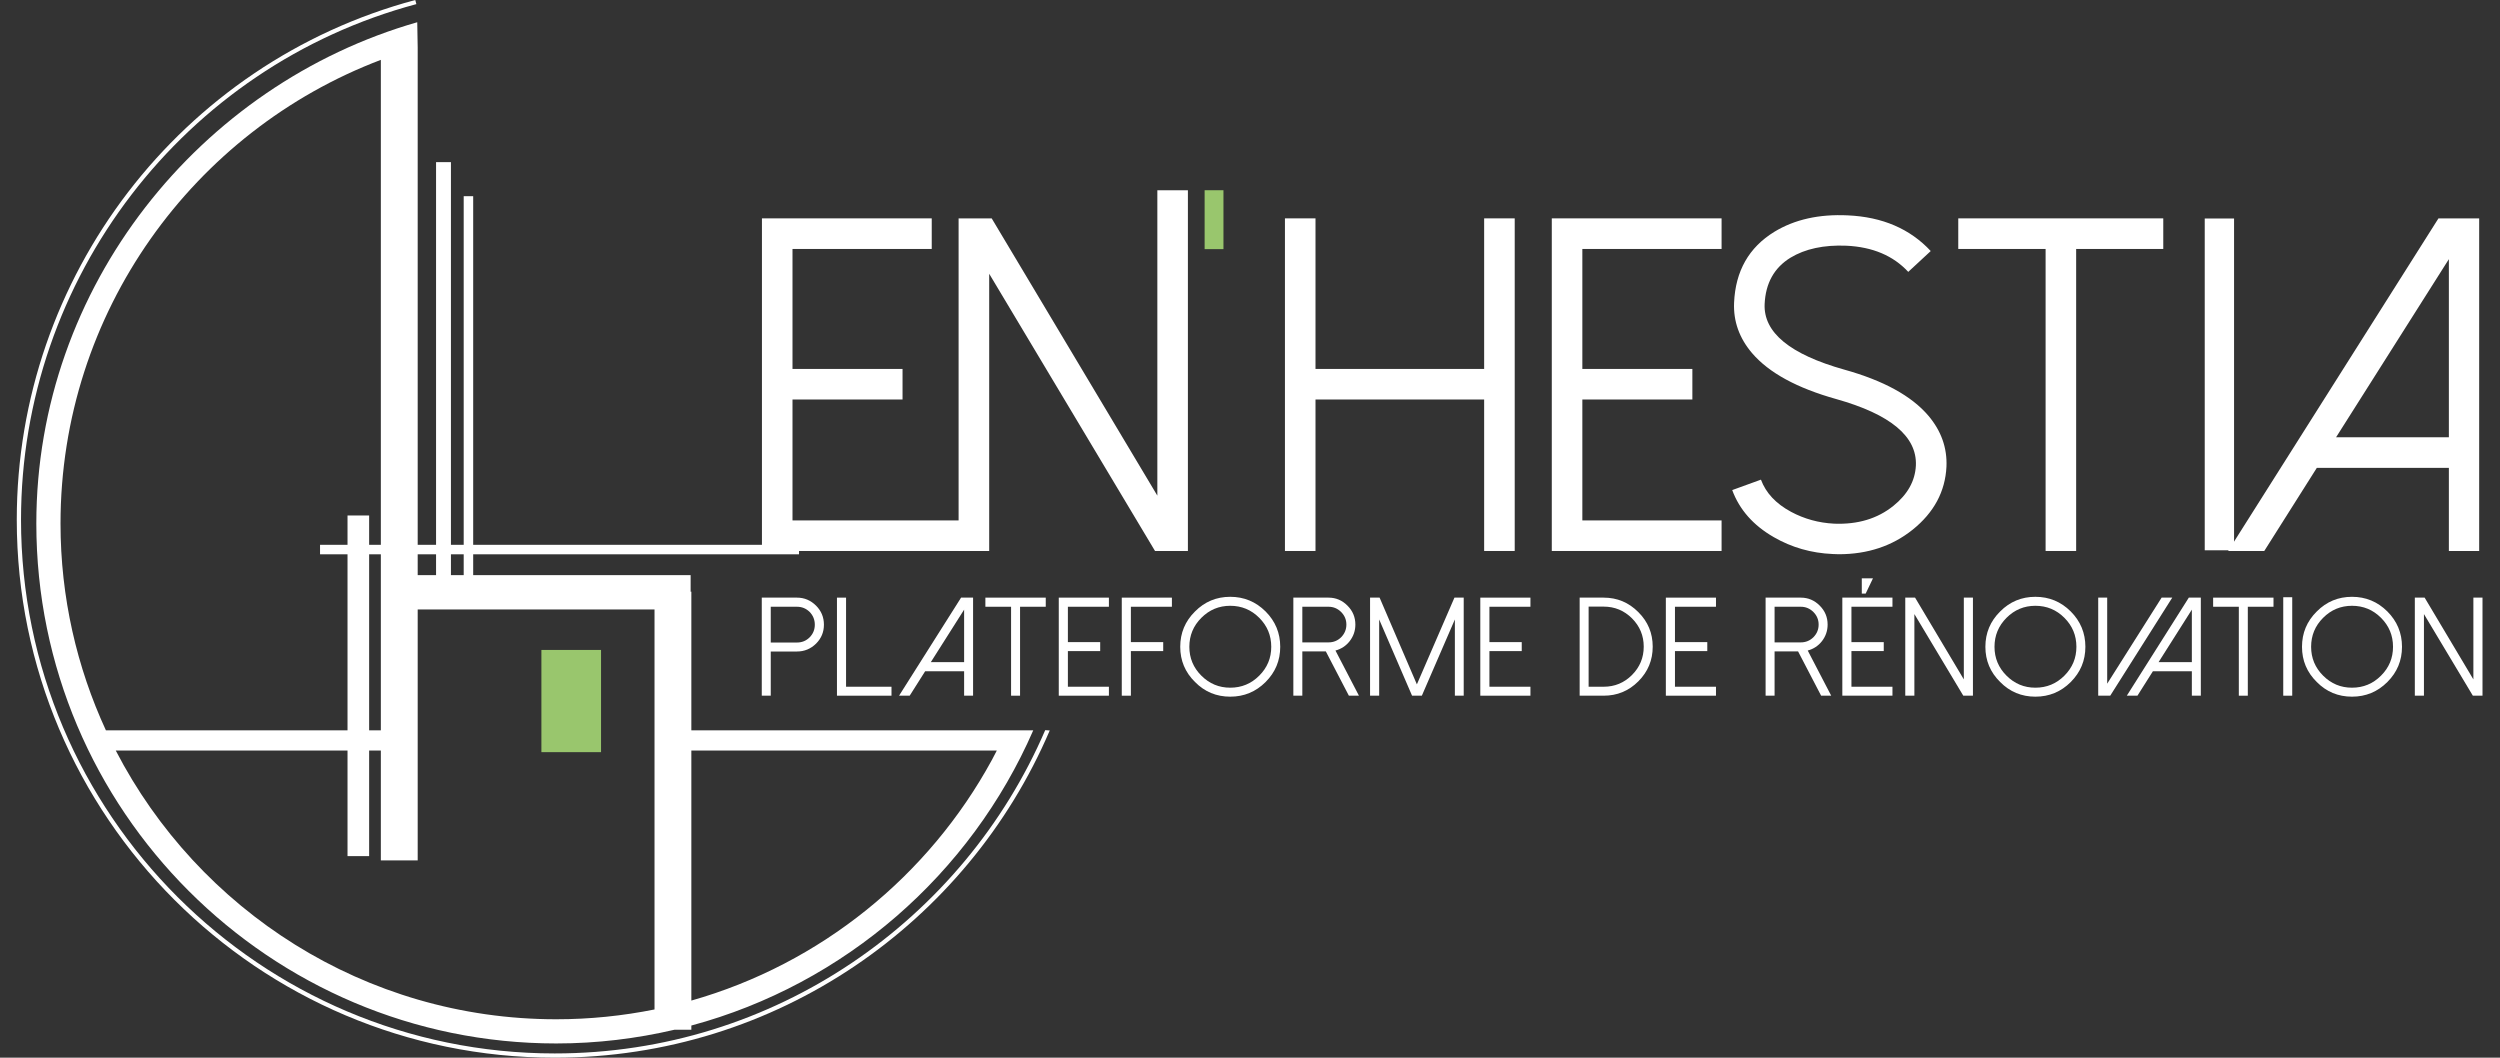 <?xml version="1.0" encoding="UTF-8"?> <svg xmlns="http://www.w3.org/2000/svg" width="130" height="55" viewBox="0 0 130 55" fill="none"><rect x="0" y="0" width="130" height="55" fill="#333333" stroke="none"/><g id="Enhestia"><g id="Group 393"><path id="Vector" d="M31.254 39.112H28.153V33.797H31.254V39.112Z" fill="#99C66D"></path><path id="Vector_2" d="M24.359 10.202V31.012" stroke="white" stroke-width="0.493" stroke-miterlimit="10"></path><path id="Vector_3" d="M16.642 28.577H41.549" stroke="white" stroke-width="0.493" stroke-miterlimit="10"></path><path id="Vector_4" d="M18.633 26.805V44.518" stroke="white" stroke-width="1.124" stroke-miterlimit="10"></path><path id="Vector_5" d="M54.587 37.984C50.315 47.978 40.384 55 28.846 55C13.421 55 0.872 42.451 0.872 27.024C0.872 14.378 9.394 3.266 21.594 0L21.651 0.214C9.546 3.453 1.093 14.479 1.093 27.024C1.093 42.329 13.543 54.779 28.846 54.779C40.266 54.779 50.096 47.847 54.351 37.968" fill="white"></path><path id="Vector_6" d="M35.95 52.03V39.029H51.834C51.75 39.192 51.666 39.358 51.578 39.519C48.295 45.543 42.677 50.121 35.95 52.03ZM6.02 39.029H19.804V44.742H21.72V31.691H34.035V52.492C32.382 52.824 30.674 53.002 28.925 53.002C18.964 53.002 10.311 47.319 6.02 39.029ZM19.804 3.113V37.977H5.507C3.997 34.702 3.147 31.062 3.147 27.225C3.147 16.219 10.078 6.803 19.804 3.113ZM21.697 1.156C10.394 4.395 1.889 14.896 1.889 27.225C1.889 42.132 14.017 54.26 28.925 54.26C31.041 54.26 33.098 54.007 35.075 53.546H35.95V53.328C43.938 51.177 50.475 45.45 53.729 37.977H35.95V30.766L35.913 30.77V29.906H23.449V8.43H22.675V29.906H21.72V2.472" fill="white"></path></g><g id="Group 391"><path id="Vector_7" d="M40.079 33.411H41.444C41.702 33.411 41.921 33.322 42.105 33.138C42.28 32.957 42.37 32.74 42.37 32.485C42.37 32.226 42.28 32.007 42.105 31.824C41.921 31.643 41.702 31.551 41.444 31.551H40.079V33.411ZM40.079 36.176H39.612V31.077H41.444C41.826 31.077 42.157 31.217 42.435 31.494C42.708 31.767 42.844 32.097 42.844 32.485C42.844 32.869 42.708 33.196 42.435 33.469C42.157 33.742 41.826 33.878 41.444 33.878H40.079V36.176Z" fill="white"></path><path id="Vector_8" d="M43.522 31.077V36.176H46.358V35.71H43.995V31.077H43.522Z" fill="white"></path><path id="Vector_9" d="M49.976 31.077L46.751 36.176H47.304L48.108 34.905H50.134V36.176H50.6V31.077H49.976ZM50.134 31.702V34.431H48.403L50.134 31.702Z" fill="white"></path><path id="Vector_10" d="M51.24 31.077V31.551H52.576V36.176H53.043V31.551H54.379V31.077H51.24Z" fill="white"></path><path id="Vector_11" d="M55.056 31.077V36.176H57.663V35.71H55.53V33.857H57.21V33.39H55.53V31.551H57.663V31.077H55.056Z" fill="white"></path><path id="Vector_12" d="M58.332 31.077V36.176H58.806V33.857H60.487V33.39H58.806V31.551H60.939V31.077H58.332Z" fill="white"></path><path id="Vector_13" d="M63.972 31.501C63.387 31.501 62.888 31.709 62.471 32.126C62.054 32.542 61.846 33.045 61.846 33.634C61.846 34.219 62.054 34.719 62.471 35.135C62.888 35.552 63.387 35.76 63.972 35.76C64.561 35.76 65.064 35.552 65.48 35.135C65.897 34.719 66.105 34.219 66.105 33.634C66.105 33.045 65.897 32.542 65.48 32.126C65.064 31.709 64.561 31.501 63.972 31.501ZM63.972 36.227C63.254 36.227 62.643 35.974 62.141 35.465C61.627 34.959 61.372 34.349 61.372 33.634C61.372 32.916 61.627 32.304 62.141 31.796C62.643 31.289 63.254 31.034 63.972 31.034C64.69 31.034 65.302 31.289 65.811 31.796C66.317 32.304 66.572 32.916 66.572 33.634C66.572 34.349 66.317 34.959 65.811 35.465C65.302 35.974 64.69 36.227 63.972 36.227Z" fill="white"></path><path id="Vector_14" d="M67.721 33.404V31.551H69.085C69.338 31.551 69.556 31.643 69.739 31.824C69.92 32.007 70.012 32.224 70.012 32.478C70.012 32.733 69.92 32.952 69.739 33.138C69.556 33.316 69.338 33.404 69.085 33.404H67.721ZM69.444 33.828C69.746 33.747 69.992 33.584 70.184 33.34C70.38 33.086 70.479 32.799 70.479 32.478C70.479 32.095 70.342 31.767 70.069 31.494C69.796 31.217 69.468 31.077 69.085 31.077H67.254V36.176H67.721V33.871H68.942L70.141 36.176H70.665L69.444 33.828Z" fill="white"></path><path id="Vector_15" d="M75.631 31.077L73.678 35.587L71.739 31.077H71.243V36.176H71.717V32.212L73.427 36.176H73.936L75.653 32.212V36.176H76.113V31.077H75.631Z" fill="white"></path><path id="Vector_16" d="M76.976 31.077V36.176H79.583V35.71H77.45V33.857H79.13V33.39H77.45V31.551H79.583V31.077H76.976Z" fill="white"></path><path id="Vector_17" d="M82.608 35.71H83.391C83.966 35.71 84.456 35.507 84.864 35.099C85.269 34.693 85.474 34.201 85.474 33.627C85.474 33.052 85.269 32.562 84.864 32.154C84.456 31.749 83.966 31.544 83.391 31.544H82.608V35.71ZM82.142 36.176V31.077H83.391C84.095 31.077 84.695 31.328 85.194 31.831C85.691 32.325 85.941 32.923 85.941 33.627C85.941 34.331 85.691 34.932 85.194 35.429C84.695 35.929 84.095 36.176 83.391 36.176H82.142Z" fill="white"></path><path id="Vector_18" d="M86.624 31.077V36.176H89.231V35.71H87.098V33.857H88.779V33.39H87.098V31.551H89.231V31.077H86.624Z" fill="white"></path><path id="Vector_19" d="M92.278 33.404V31.551H93.643C93.896 31.551 94.113 31.643 94.296 31.824C94.478 32.007 94.569 32.224 94.569 32.478C94.569 32.733 94.478 32.952 94.296 33.138C94.113 33.316 93.896 33.404 93.643 33.404H92.278ZM94.002 33.828C94.304 33.747 94.55 33.584 94.742 33.34C94.938 33.086 95.036 32.799 95.036 32.478C95.036 32.095 94.9 31.767 94.627 31.494C94.354 31.217 94.025 31.077 93.643 31.077H91.811V36.176H92.278V33.871H93.499L94.699 36.176H95.223L94.002 33.828Z" fill="white"></path><path id="Vector_20" d="M95.801 31.077V36.176H98.408V35.71H96.275V33.857H97.955V33.39H96.275V31.551H98.408V31.077H95.801ZM96.813 30.072V30.869H97.014L97.395 30.072H96.813Z" fill="white"></path><path id="Vector_21" d="M102.119 31.077V35.329L99.584 31.077H99.074V36.176H99.548V31.932L102.091 36.176H102.593V31.077H102.119Z" fill="white"></path><path id="Vector_22" d="M105.84 31.501C105.255 31.501 104.756 31.709 104.339 32.126C103.923 32.542 103.714 33.045 103.714 33.634C103.714 34.219 103.923 34.719 104.339 35.135C104.756 35.552 105.255 35.76 105.84 35.76C106.429 35.76 106.932 35.552 107.348 35.135C107.765 34.719 107.973 34.219 107.973 33.634C107.973 33.045 107.765 32.542 107.348 32.126C106.932 31.709 106.429 31.501 105.84 31.501ZM105.84 36.227C105.122 36.227 104.511 35.974 104.009 35.465C103.495 34.959 103.24 34.349 103.24 33.634C103.24 32.916 103.495 32.304 104.009 31.796C104.511 31.289 105.122 31.034 105.84 31.034C106.558 31.034 107.171 31.289 107.679 31.796C108.185 32.304 108.44 32.916 108.44 33.634C108.44 34.349 108.185 34.959 107.679 35.465C107.171 35.974 106.558 36.227 105.84 36.227Z" fill="white"></path><path id="Vector_23" d="M112.404 31.077L109.574 35.552V31.077H109.107V36.176H109.732L112.957 31.077H112.404Z" fill="white"></path><path id="Vector_24" d="M113.818 31.077L110.594 36.176H111.147L111.951 34.905H113.976V36.176H114.443V31.077H113.818ZM113.976 31.702V34.431H112.246L113.976 31.702Z" fill="white"></path><path id="Vector_25" d="M115.083 31.077V31.551H116.419V36.176H116.886V31.551H118.222V31.077H115.083Z" fill="white"></path><path id="Vector_26" d="M118.729 36.176H119.196V31.056H118.729V36.176Z" fill="white"></path><path id="Vector_27" d="M122.304 31.501C121.719 31.501 121.22 31.709 120.803 32.126C120.386 32.542 120.178 33.045 120.178 33.634C120.178 34.219 120.386 34.719 120.803 35.135C121.22 35.552 121.719 35.76 122.304 35.76C122.893 35.76 123.396 35.552 123.812 35.135C124.229 34.719 124.437 34.219 124.437 33.634C124.437 33.045 124.229 32.542 123.812 32.126C123.396 31.709 122.893 31.501 122.304 31.501ZM122.304 36.227C121.586 36.227 120.975 35.974 120.473 35.465C119.959 34.959 119.704 34.349 119.704 33.634C119.704 32.916 119.959 32.304 120.473 31.796C120.975 31.289 121.586 31.034 122.304 31.034C123.022 31.034 123.634 31.289 124.143 31.796C124.649 32.304 124.904 32.916 124.904 33.634C124.904 34.349 124.649 34.959 124.143 35.465C123.634 35.974 123.022 36.227 122.304 36.227Z" fill="white"></path><path id="Vector_28" d="M128.616 31.077V35.329L126.081 31.077H125.571V36.176H126.045V31.932L128.588 36.176H129.09V31.077H128.616Z" fill="white"></path></g><g id="Group 392"><path id="Vector_29" d="M48.45 11.355V12.946H41.21V19.185H46.932V20.774H41.21V27.062H50.495V28.651H39.621V11.355H48.45Z" fill="white"></path><path id="Vector_30" d="M61.771 9.895V28.651H60.061L51.438 14.235V28.651H49.847V11.357H51.569L60.182 25.773V9.895H61.771Z" fill="white"></path><path id="Vector_31" d="M78.765 11.355V28.651H77.176V20.774H68.406V28.651H66.817V11.355H68.406V19.185H77.176V11.355H78.765Z" fill="white"></path><path id="Vector_32" d="M89.522 11.355V12.946H82.282V19.185H88.003V20.774H82.282V27.062H89.522V28.651H80.693V11.355H89.522Z" fill="white"></path><path id="Vector_33" d="M95.302 28.809C94.187 28.761 93.163 28.468 92.232 27.929C91.172 27.319 90.452 26.504 90.075 25.484L91.569 24.942C91.826 25.633 92.347 26.191 93.135 26.615C93.824 26.985 94.571 27.19 95.376 27.231C96.604 27.279 97.631 26.971 98.458 26.303C99.196 25.708 99.586 25.01 99.626 24.207C99.69 22.697 98.309 21.546 95.483 20.751C93.444 20.18 91.986 19.386 91.111 18.366C90.445 17.587 90.131 16.711 90.172 15.74C90.244 14.095 90.942 12.865 92.267 12.053C93.32 11.412 94.593 11.127 96.085 11.199C97.884 11.28 99.32 11.897 100.398 13.054L99.229 14.138C98.449 13.296 97.379 12.842 96.013 12.777C94.841 12.729 93.869 12.937 93.099 13.404C92.255 13.926 91.81 14.729 91.761 15.812C91.697 17.289 93.077 18.426 95.905 19.221C97.945 19.79 99.401 20.589 100.277 21.618C100.943 22.405 101.258 23.288 101.216 24.268C101.152 25.561 100.566 26.653 99.459 27.543C98.397 28.394 97.117 28.82 95.616 28.82C95.512 28.82 95.408 28.816 95.302 28.809Z" fill="white"></path><path id="Vector_34" d="M112.49 11.355V12.946H107.96V28.651H106.371V12.946H101.83V11.355H112.49Z" fill="white"></path><path id="Vector_35" d="M121.475 22.739H127.341V13.476L121.475 22.739ZM128.917 11.357V28.651H127.341V24.328H120.475L117.742 28.651H115.862L126.799 11.357H128.917Z" fill="white"></path><path id="Vector_36" d="M116.171 28.615H114.646V11.362H116.171V28.615Z" fill="white"></path><path id="Vector_37" d="M63.62 12.955H62.64V9.892H63.62V12.955Z" fill="#99C66D"></path></g></g></svg> 